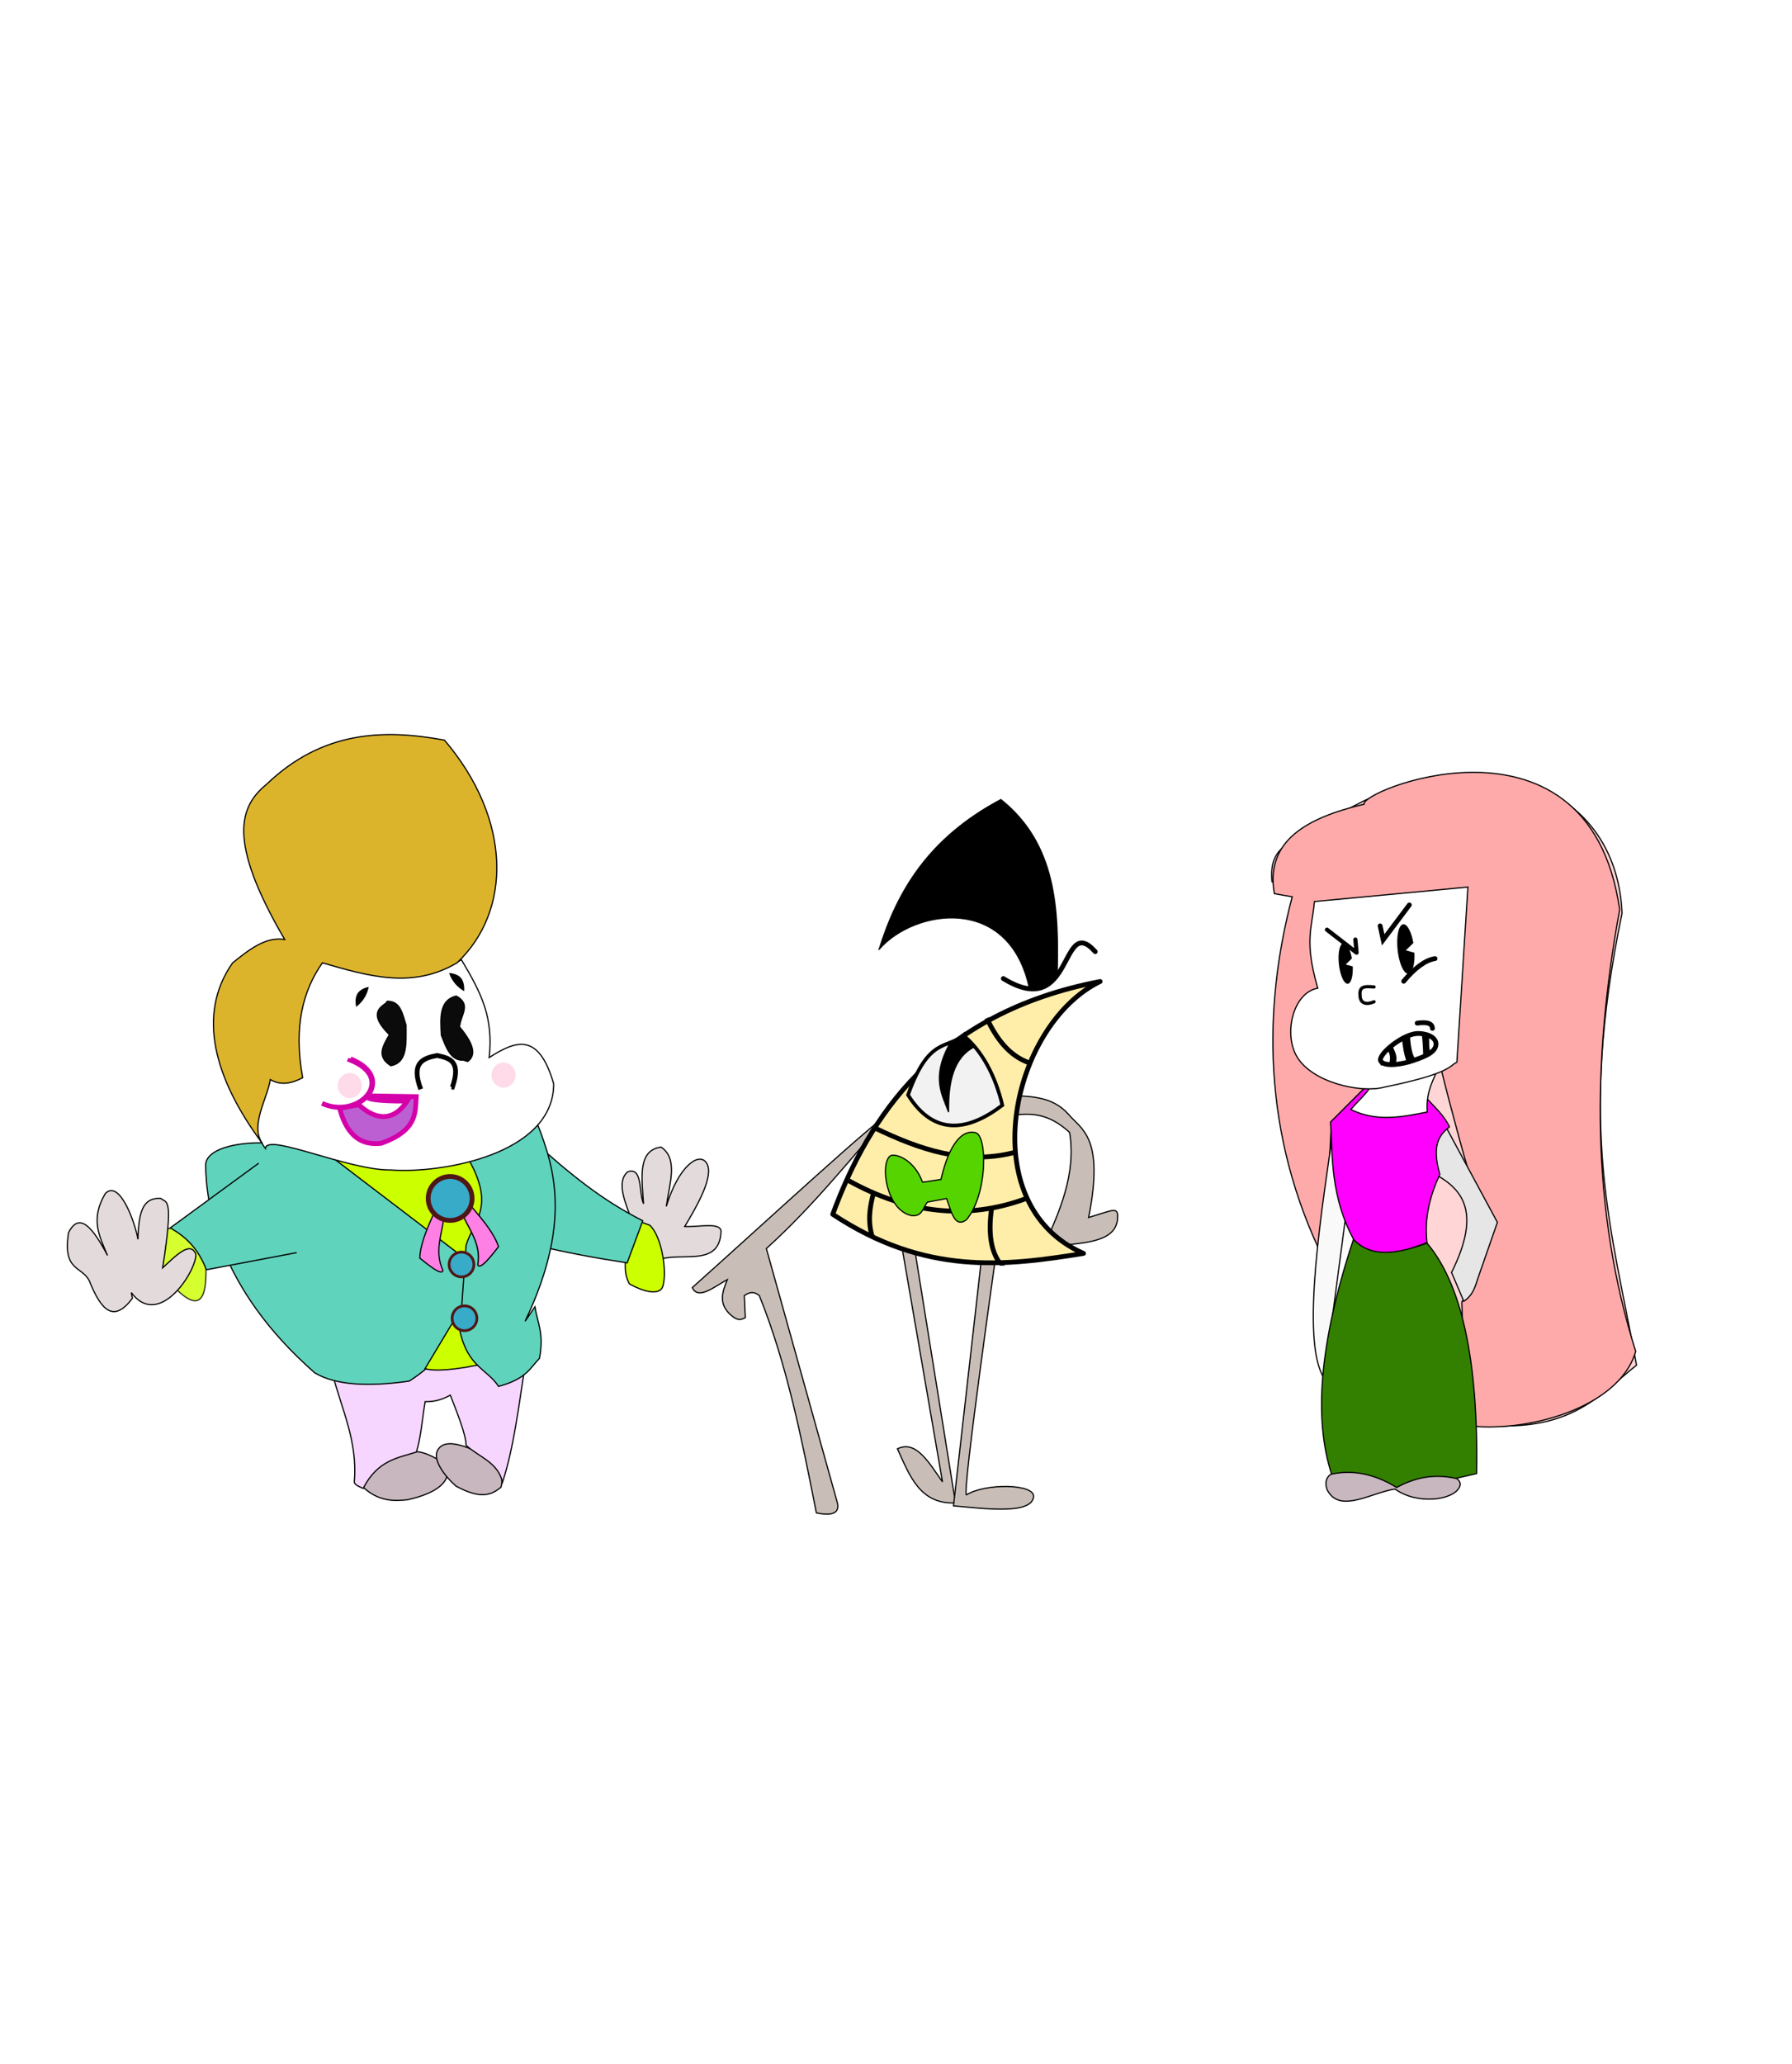 <?xml version="1.0"?>
<svg xmlns="http://www.w3.org/2000/svg" width="535.5" height="616.5" viewBox="0 0 535.5 616.5">
  <defs>
    <filter id="a" x="-.159" width="1.319" y="-.153" height="1.306" color-interpolation-filters="sRGB">
      <feGaussianBlur stdDeviation="1.334"/>
    </filter>
  </defs>
  <g stroke="#000">
    <path d="M266.986 331.64c-5.181 2.79-37.61 32.826-60.11 52.934 1.764 3.801 6.45-.187 10.466-2.392-1.317 3.389-2.744 6.778.599 10.168 2.68 2.568 3.642 1.702 4.785 1.196l-.3-6.58c1.973-1.431 3.304-.938 4.486 0 8.275 20.595 12.664 42.745 17.047 64.896 4.902 1.01 6.96-.013 6.28-2.99l-21.233-75.961c14.537-13.131 25.595-27.422 37.98-41.27z" fill="#c8beb7" fill-rule="evenodd" stroke-width=".358"/>
    <path d="M262.724 283.51c5.41-17.296 14.706-33.205 36.37-44.696 16.695 13.385 17.316 32.842 16.799 52.73-1.94 2.151-3.609 4.572-8.18 4.09-5.82-28.912-34.658-24.071-44.99-12.124z" fill-rule="evenodd" stroke-width=".358"/>
    <path d="M299.825 292.275c21.189 13.01 16.923-19.847 27.46-8.034" fill="none" stroke-width="1.432" stroke-linecap="round"/>
    <path d="M272.967 370.817l12.56 78.055c-10.621.51-13.701-8.13-17.345-16.15 5.58-2.727 9.41 4.166 13.458 9.87l-12.86-74.466z" fill="#c8beb7" fill-rule="evenodd" stroke-width=".358"/>
    <path d="M293.602 373.21l-8.672 76.559c9.482.822 23.277 2.642 23.924-2.692.48-3.955-14.519-4.113-20.037-.598-1.595 1.016 9.57-77.157 9.57-77.157zM300.48 333.435c7.285-1.259 12.654-1.133 19.14 4.785 2.09 12.294-3.112 24.05-7.775 34.093 12.176-.915 21.87-1.146 22.13-8.673.114-3.294-1.253-2.242-8.673 0 4.872-24.215-2.363-26.396-5.98-30.803-5.09-5.713-11.919-5.338-18.542-5.682z" fill="#c8beb7" fill-rule="evenodd" stroke-width=".358"/>
    <path d="M328.746 293.151c-26.686 12.933-38.479 66.589-4.966 81.214-23.52 3.79-47.214 6.66-74.933-11.686 10.612-28.86 30.726-60.116 79.9-69.528z" fill="#fea" fill-rule="evenodd" stroke-width="1.432" stroke-linecap="round" stroke-linejoin="round"/>
    <path d="M294.859 304.106c2.893 6.048 6.57 11.117 12.562 13.292M261.555 336.971c13.183 6.31 26.614 11.01 41.337 7.304M253.522 352.6c17.867 9.912 35.544 11.853 53.022 5.405" fill="none" stroke-width="1.432"/>
    <path d="M296.32 360.926c-.954 6.584-.445 12.493 2.483 16.36h-.146M261.117 356.106c-1.357 4.604-1.801 9.077-.438 13.292" fill="none" stroke-width="1.432"/>
    <path d="M287.832 309.222c5.612 4.55 9.594 12.05 11.7 20.884-10.42 7.911-20.485 9.194-28.19-3.067 6.168-17.29 11.386-13.575 16.49-17.817z" fill="#f2f2f2" fill-rule="evenodd" stroke-width="1.074"/>
    <path d="M287.382 309.538l3.971 3.04c-6.44 3.162-8.035 10.599-7.888 19.573-1.974-5.295-5.08-10.14.053-19.925z" fill-rule="evenodd" stroke-width=".358"/>
    <path d="M275.687 353.114l5.498-.846c2.714-11.676 6.833-14.895 10.362-13.956 3.506.933 3.638 18.366-2.75 26.01-3.55 2.615-4.523-2.502-5.92-6.344l-5.71 1.057c-1.393 1.568-1.452 4.47-4.864 4.018-7.439-1.662-9.361-15.277-6.344-17.763 1.206-.993 7.145.72 9.728 7.824z" fill="#55d400" fill-rule="evenodd" stroke-width=".358"/>
  </g>
  <g transform="matrix(.358 0 0 .358 442.32 279.548)">
    <path d="M-896.527 430.42c12.353-1.36 18.191 1.5 30.809 8.774-1.027-4.635 21.007 19.949-29.79 31.217-9.805.835-24.28 2.582-39.174-12.65 8.516-14.462 23.938-20.134 38.155-27.34z" fill="#c8b7be" fill-rule="evenodd" stroke="#000"/>
    <path d="M-817.362 460.006c4.64-18.74-10.602-20.491-14.895-27.341-27.163-13.786-35.163-9.173-38.154-3.265-4.135 8.17 6.934 22.148 15.507 29.585 21.484 11.726 29.944 6.92 37.542 1.02z" fill="#c8b7be" fill-rule="evenodd" stroke="#000"/>
    <path d="M-893.496 362.104c33.164-3.746 63.921-5.18 96.857-7.78-5.55 35.373-9.825 72.267-19.45 101.526-3.407-16.42-19.402-21.06-30.398-30.839.094-8.464-7.665-27.841-13.168-41.901-7.002 3.953-14.003 5.64-21.005 5.445-2.506 15.061-3.624 30.536-7.314 42.03-15.115 4.849-32.296 6.541-44.42 30.321-3.643-1.65-7.749-3.184-7.392-5.834 2.899-34.17-10.934-60.733-18.282-90.245z" fill="#f6d5ff" fill-rule="evenodd" stroke="#000"/>
    <path d="M-1086.268 241.98l22.217 21.423c.945 21.09 3.215 56.639-22.217 33.326-10.484-12.772-25.503-21.916-15.87-50.782z" opacity=".82" fill="#cf0" fill-rule="evenodd" stroke="#000"/>
    <path d="M-946.343 189.445c-43.382-24.519-117.735-20.993-117.503 1.896.332 32.676 10.34 102.294 90.97 173.096 16.783 10.121 43.657 11.987 78.967 6.949 24.526-15.875 32.34-29.984 44.222-44.222l3.79-45.485-6.317-18.32c-19.063-39.414-59.314-53.402-94.129-73.914z" fill="#5fd3bc" fill-rule="evenodd" stroke="#000"/>
    <path d="M-963.28 180.882l130.13 99.184 7.142-103.945zM-852.193 313.392l-28.565 47.609c8.068 2.41 25.278 1.284 52.37-4.761z" fill="#cf0" fill-rule="evenodd" stroke="#000"/>
    <path d="M-707.987 238.027c-5.466-15.696-13.562-32.587-3.576-41.258 12.626-4.393 9.095 17.314 13.203 26.68-1.318-21.123-5.292-44.548 14.578-47.31 14.682 9.632 6.982 30.902 4.4 49.51 10.248-33.68 27.295-45.753 33.557-36.307 6.864 10.355-7.696 35.567-18.154 53.086 11.361.616 30.694-4.082 30.256 4.4-1.274 30.14-33.992 16.26-51.71 23.38z" fill="#e3dbdb" fill-rule="evenodd" stroke="#000"/>
    <path d="M-707.712 236.101l14.578 5.226c10.053 9.417 14.5 38.404 11.002 50.61-2.687 9.375-18.428 3.762-28.056-1.65-4.604-8.766-2.954-14.405-3.575-21.18z" fill="#cf0" fill-rule="evenodd" stroke="#000"/>
    <path d="M-790.112 171.333c30.364 27.207 56.477 48.777 91.107 66.281l-13.028 35.106c-24.71-3.733-50.277-8.324-78.08-15.15z" fill="#5fd3bc" fill-rule="evenodd" stroke="#000"/>
    <path d="M-789.672 149.646c13.857 36.441 34.844 82.654-7.58 171.833l8.212-12.003c2.173 13.181 7.73 22.134 3.79 42.958-7.871 7.943-10.468 16.93-34.114 23.374-9.521-14.511-25.758-16.297-32.218-46.117l5.054-71.386c5.931-20.844 25.739-31.974.631-74.545z" fill="#5fd3bc" fill-rule="evenodd" stroke="#000"/>
    <path d="M-850.381 19.821c-24.853 15.112-66.477 22.563-130.306-3.672l-27.288 98.069c-7.91 20.648-22.753 41.29-5.97 63.105.627-13.5 69.33 18.51 104.891 17.908 41.73 3.095 135.573-12.748 135.703-71.801-12.724-44.098-32.259-35.717-53.837-22.004 3.58-33.35-6.224-53.149-23.193-81.605z" fill="#fff" fill-rule="evenodd" stroke="#000"/>
    <path d="M-884.323 127.862c-8.42-22.347 1.97-25.887 13.644-28.141 10.133 2.209 20.402 4.266 12.791 26.436h0-.852" fill="none" stroke="#000" stroke-width="4"/>
    <path d="M-860.677 30.933s6.504.026 9.967 4.191c3.462 4.165 2.571 10.893 2.571 10.893s-4.22-2.203-7.681-6.368c-3.463-4.165-4.857-8.716-4.857-8.716zM-927.743 42.555s-6.446.873-9.336 5.454c-2.89 4.58-1.13 11.134-1.13 11.134s3.895-2.733 6.786-7.314c2.89-4.58 3.68-9.274 3.68-9.274z"/>
    <path d="M-913.331 56.074c-7.61 4.881-12.634 10.938 2.788 26.288-4.939 8.944-11.337 17.974 1.195 25.89 14.392-2.59 12.672-18.992 12.746-33.856-3.026-9.06-4.406-19.971-15.534-19.915 0 0-.64.534-.874.873-.149.216-.321.72-.321.72zM-845.147 104.733c7.296-5.339 5.169-14.48-6.783-28.857.796-10.026 10.215-18.635-2.779-25.768-14.206 3.468-13.231 17.986-12.394 32.827 3.575 8.857 7.367 21.41 18.471 20.673h0z" fill="#0b0b0b" fill-rule="evenodd" stroke="#000"/>
    <ellipse cx="-943.589" cy="124.838" rx="10.043" ry="10.479" opacity=".657" fill="#fac" filter="url(#a)"/>
    <ellipse ry="10.479" rx="10.043" cy="116.105" cx="-815.215" opacity=".657" fill="#fac" filter="url(#a)"/>
    <path d="M-942.967 102.541l-.37.93c9.868 3.888 15.21 8.936 17.265 14.062 2.053 5.12.868 10.422-2.555 14.873-6.845 8.902-22.573 14.245-38.103 7.278 14.62 6.732 29.667 2.532 37.28-5.573.246 1.535 6.096 3.817 33.796 3.639-12.593 19.031-28.21 14.421-40.393 3.045l-16.025 3.047c3.355 11.785 10.516 32.09 34.83 29.135 29.877-10.844 28.305-25.017 29.137-38.936l-40.688-.656c.19-.222.38-.444.559-.67 3.566-4.5 4.95-10.016 2.861-15.457-2.087-5.435-7.6-10.69-17.594-14.717z" fill="#bc5fd3" fill-rule="evenodd" stroke="#d400aa" stroke-width="4"/>
    <path d="M-1016.982 172.465c-39.364-53.106-54.72-106.906-24.355-150.051C-1027.5 11.38-1013.67.32-997.885 2.935c-48.8-83.355-37.269-111.41-14.983-129.605 45.921-43.945 96.463-46.312 148.334-36.709 56.39 66.249 56.346 142.507 10.488 185.793-37.458 22.284-74.916 10.795-112.374 0-16.152 23.083-24.244 52.882-16.482 95.893-8.99 4.588-17.98 6.833-26.97 1.498-2.736 16.337-16.77 38.094-7.11 52.66z" fill="#dcb42c" fill-rule="evenodd" stroke="#000"/>
    <g transform="translate(0 5.554)">
      <path d="M-873.815 226.705c-5.71 12.998-11.053 25.84-11.307 36.5 5.936 4.768 18.944 15.587 19.241 10.117-6.893-15.233-1.326-28.39.596-42.154z" fill="#ff80e5" fill-rule="evenodd" stroke="#000"/>
      <path d="M-841.485 220.827c9.612 11.266 18.796 22.474 22.047 32.877-4.876 6.243-15.458 20.287-17.3 14.992 2.948-16.772-6.558-28.231-12.422-41.244z" fill="#ff80e5" fill-rule="evenodd" stroke="#000" stroke-width="1.049"/>
      <circle r="18.32" cy="213.451" cx="-859.795" fill="#37abc8" stroke="#501616" stroke-width="4" stroke-linecap="round" stroke-linejoin="round"/>
    </g>
    <circle r="10.347" cy="274.098" cx="-850.319" fill="#37abc8" stroke="#501616" stroke-width="2.259" stroke-linecap="round" stroke-linejoin="round"/>
    <circle cx="-847.792" cy="318.952" r="10.347" fill="#37abc8" stroke="#501616" stroke-width="2.259" stroke-linecap="round" stroke-linejoin="round"/>
    <path d="M-1019.616 189.61l-73.794 53.956c11.684 6.74 22.657 15.61 30.152 34.913l75.38-14.282" fill="#5fd3bc" fill-rule="evenodd" stroke="#000"/>
    <path d="M-1125.942 297.523c22.903 30.815 53.836-17.005 53.956-31.74-4.436-11.871-16.435.69-27.772 11.11 9.38-60.373 3.286-53.819-1.586-57.924-14.914-.864-18.438 11.012-19.044 34.119-2.126-13.052-15.05-50.305-27.215-38.262-12.826 21.684-4.974 35.438 1.824 51.751-11.928-22.596-23.328-37.28-32.533-19.043-5.164 32.59 11.298 27.57 17.457 40.467 9.97 24.924 20.4 34.886 35.851 14.313z" fill="#e3dbdb" fill-rule="evenodd" stroke="#000"/>
  </g>
  <path d="M390 248.565c8.938-4.13 15.376-9.076 22.421-11.314 36.931-14.923 70.78.142 72.292 35.514-13.44 64.812-2.927 94.614 4.322 134.975-12.01 9.563-20.382 21.726-52.118 17.199l-14.593-65.669 9.381-93.812-51.597-2.085c-.974-10.39 5.254-10.965 9.892-14.808z" fill="#ffd5d5" fill-rule="evenodd" stroke="#000" stroke-width=".358"/>
  <path d="M439.49 230.69c-17.123.221-32.408 7.49-31.869 9.506-17.498 4.132-29.516 11.08-26.808 26.706 1.841.35 3.616.661 5.336.942-8.591 32.53-9.253 70.478 9.595 108.625l2.084-40.652 15.115-14.593-13.673-51.761c15.562 1.231 25.613 4.991 35.904 3.21-14.273 15.109-6.045 41.064.208 64.821 4.077 15.493 9.16 29.067 8.19 38.502l-2.69 6.256-4.053 6.633 1.106 36.853c17.702 2.45 45.923-5.012 50.857-22.111-13.193-41.87-13.193-86.138-4.79-131.934-4.718-32.997-25.72-41.245-44.512-41.003z" fill="#faa" fill-rule="evenodd" stroke="#000" stroke-width=".358"/>
  <path d="M431.212 334.972l16.25 30.111-6.053 17.366c-.673 2.338-1.628 4.71-3.983 6.214l-3.665-8.604c9.366-18.78 2.679-25.257-5.416-29.633-1.197-5.42.726-10.45 2.867-15.454z" fill="#e6e6e6" fill-rule="evenodd" stroke="#000" stroke-width=".358"/>
  <path d="M398.364 337.403c-2.86 21.232-10.115 62.954-2.636 74.305l6.488-49.064z" fill="#f9f9f9" fill-rule="evenodd" stroke="#000" stroke-width=".358"/>
  <path d="M409.704 323.024l-12.108 12.108c.66 9.89-.201 22.32 7.329 35.846 6.607 5.958 14.075 2.872 21.508.16-.856-7.271.867-13.97 3.823-20.393-2.543-9.033-.011-11.82 2.868-14.18-1.44-3.29-4.55-6.024-7.17-8.921v-9.081z" fill="#f0f" fill-rule="evenodd" stroke="#000" stroke-width=".358"/>
  <path d="M410.915 320.82c-.66 4.697-4.56 7.233-7.253 10.575 7.913 3.807 15.374 2.19 22.848.737-.532-6.803 2.423-10.336 4.054-15.11z" fill="#fff" fill-rule="evenodd" stroke="#000" stroke-width=".358"/>
  <path d="M438.646 264.95l-45.863 4.318c-.678 7.972-3.132 11.652 1.004 25.888-7.228 1.227-10.317 13.306-6.319 20.297 4.525 7.91 19.196 11.112 26.11 9.271 20.708-4.199 19.646-6.689 21.778-7.438z" fill="#fff" fill-rule="evenodd" stroke="#000" stroke-width=".358"/>
  <path d="M419.332 276.053a2.476 7.427-6.009 00-1.685 7.645 2.476 7.427-6.009 003.24 7.127 2.476 7.427-6.009 001.784-6.271l-.355-.1-2.2-.62 1.637-1.594.6-.585a2.476 7.427-6.009 00-3.021-5.602z"/>
  <path d="M419.457 293.08c3.296-3.946 6.433-6.302 9.382-6.775M412.421 276.533l.912 4.17 7.818-10.424" fill="none" stroke="#000" stroke-width="1.432" stroke-linecap="round"/>
  <path d="M405.022 280.631l.362 3.905-8.851-6.859" fill="none" stroke="#000" stroke-width="1.25" stroke-linecap="round" stroke-linejoin="round"/>
  <path d="M401.488 281.655a2.04 6.117-6.009 00-1.388 6.297 2.04 6.117-6.009 002.668 5.87 2.04 6.117-6.009 001.47-5.165l-.292-.082-1.812-.511 1.349-1.313.494-.481a2.04 6.117-6.009 00-2.49-4.615z"/>
  <path d="M410.597 294.774c-2.076-.1-4.436-.566-4.17 2.346-.053 3.09 2.49 2.84 4.17 2.084" fill="none" stroke="#000" stroke-width=".966" stroke-linecap="round"/>
  <path d="M423.496 305.589c2.502-.32 4.473-.186 4.56 1.563" fill="none" stroke="#000" stroke-width="1.432" stroke-linecap="round"/>
  <path d="M412.682 317.055c-1.389-1.724 6.003-7.832 10.424-8.34 2.2-.252 5.772.664 5.993 2.867.289 2.87-4.184 4.259-6.905 5.212-2.994 1.049-8.189 1.904-9.512.26z" fill="none" stroke="#000" stroke-width="1.432"/>
  <path d="M421.151 309.107c.217 3.996.827 6.813 2.085 7.687l-2.606.521c-.983-2.432-1.255-4.864-1.564-7.296zM415.94 312.494c.78 1.774 1.87 3.496.65 5.603l-1.563.13c.695-1.45.78-3.023-.26-4.82zM425.06 308.846c.306 3.048.432 5.378.39 7.036l1.955-1.042c-.68-1.868-.49-3.735-.52-5.603z" fill-rule="evenodd" stroke="#000" stroke-width=".358"/>
  <path d="M416.874 442.83c-24.29-8.758-20.84 1.627-19.95 2.716 3.883 6.326 12.965.238 19.95-.804 6.644 4.803 17.541 3.355 19.277-.637 1.475-3.392-6.133-4.574-10.674-3.027z" fill="#c8b7be" fill-rule="evenodd" stroke="#000" stroke-width=".358"/>
  <path d="M404.447 370.182c-10.515 31.704-11.724 54.102-6.532 70.1 6.08-1.27 12.508-.267 19.437 3.982 5.01-2.672 10.561-4.26 17.684-2.708l6.213-1.434c.569-34.837-4.767-56.923-14.816-68.825-8.466 3.04-16.461 4.668-21.986-1.115z" fill="#338000" fill-rule="evenodd" stroke="#000" stroke-width=".358"/>
</svg>
